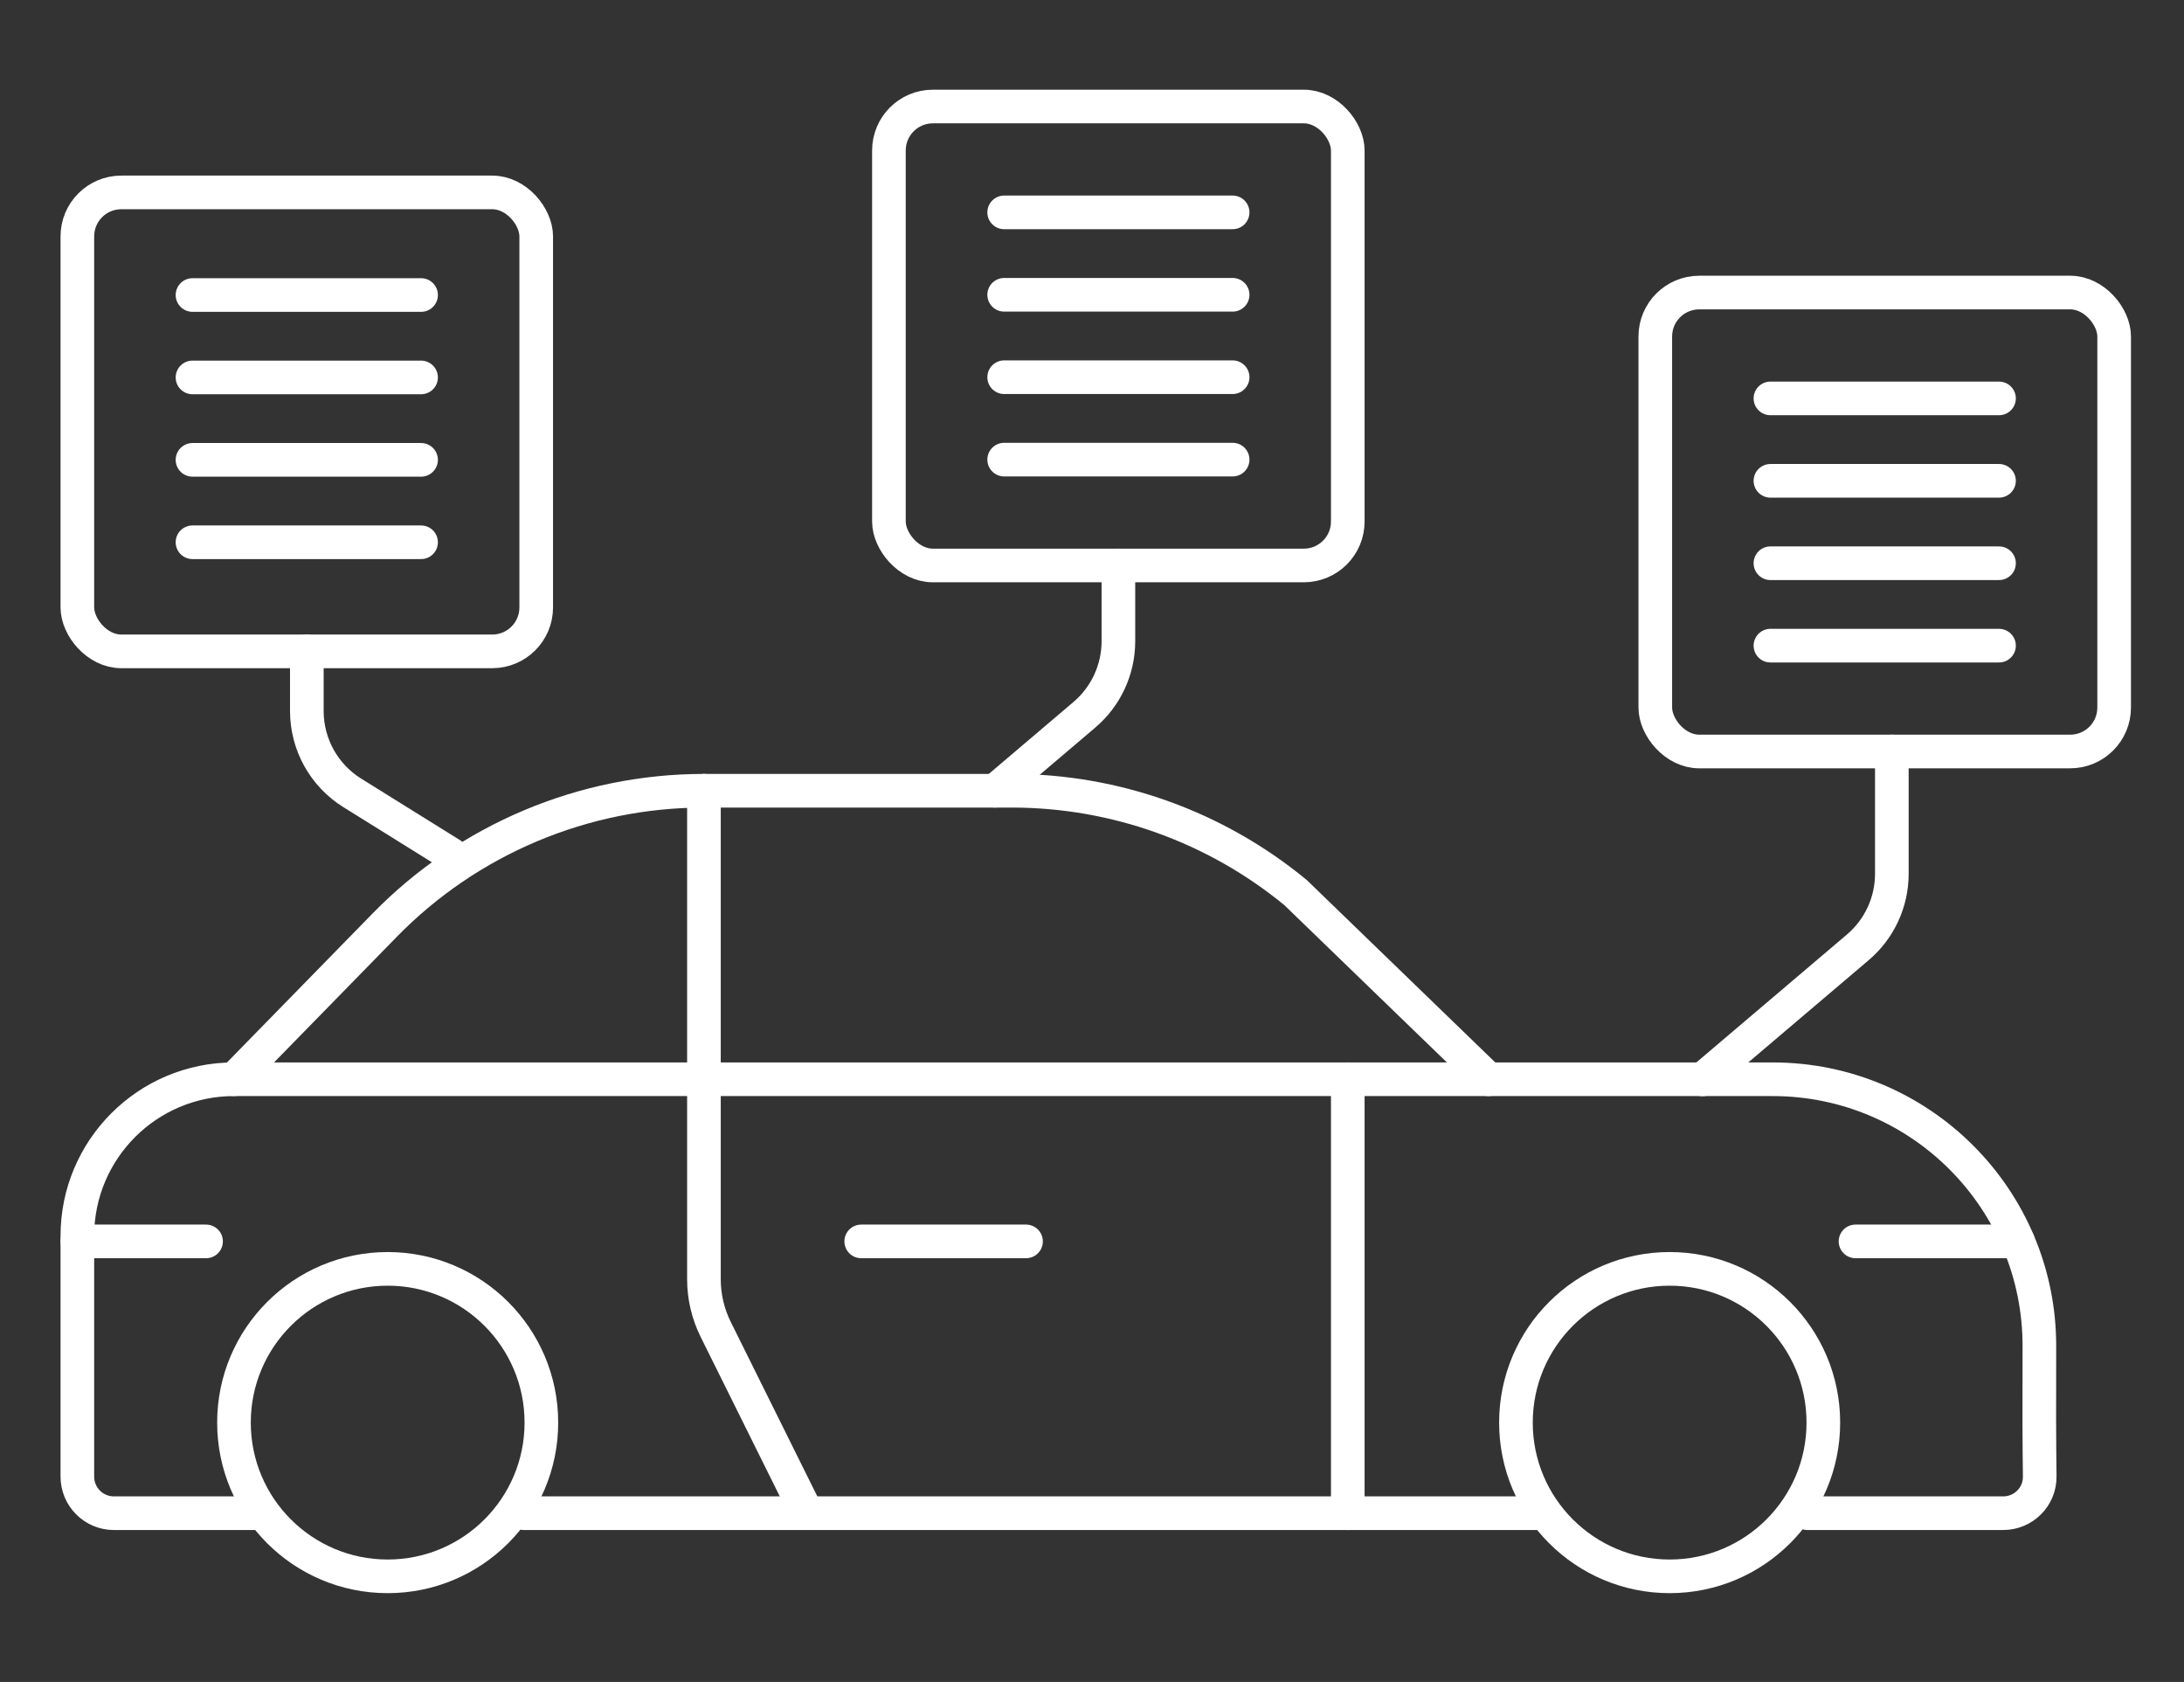 <?xml version="1.0" encoding="UTF-8"?>
<svg id="Layer_1" xmlns="http://www.w3.org/2000/svg" version="1.1" viewBox="0 0 194.81 150">
  <rect x="0" y="0" width="194.81" height="150" fill="#333333" stroke="none"/>
  <!-- Generator: Adobe Illustrator 30.0.0, SVG Export Plug-In . SVG Version: 2.1.1 Build 123)  -->
  <defs>
    <style>
      .st0 {
        fill: none;
        stroke: #fff;
        stroke-linecap: round;
        stroke-miterlimit: 10;
        stroke-width: 3px;
      }
    </style>
  </defs>
  <path class="st0" d="M23.16,134.95h-13c-1.8,0-3.26-1.46-3.26-3.26v-21.47c0-7.71,6.25-13.97,13.97-13.97h137.25c13.17,0,23.84,10.7,23.79,23.87-.02,4.57-.01,8.78.03,11.54.03,1.81-1.44,3.29-3.26,3.29h-17.46"/>
  <line class="st0" x1="137.32" y1="134.95" x2="46.74" y2="134.95"/>
  <path class="st0" d="M132.77,96.25l-17.21-16.65c-7.13-5.87-16.08-9.08-25.31-9.08h-27.46c-10.72,0-20.99,4.32-28.48,11.99l-13.43,13.74"/>
  <path class="st0" d="M62.79,70.52v43.57c0,1.55.36,3.08,1.05,4.47l8.13,16.38"/>
  <line class="st0" x1="120.22" y1="96.25" x2="120.22" y2="134.95"/>
  <line class="st0" x1="91.52" y1="110.71" x2="76.82" y2="110.71"/>
  <line class="st0" x1="37.56" y1="26.31" x2="17.17" y2="26.31"/>
  <line class="st0" x1="37.56" y1="33.66" x2="17.17" y2="33.66"/>
  <line class="st0" x1="37.56" y1="41.01" x2="17.17" y2="41.01"/>
  <line class="st0" x1="37.56" y1="48.36" x2="17.17" y2="48.36"/>
  <line class="st0" x1="109.95" y1="18.94" x2="89.57" y2="18.94"/>
  <line class="st0" x1="109.95" y1="26.29" x2="89.57" y2="26.29"/>
  <line class="st0" x1="109.95" y1="33.64" x2="89.57" y2="33.64"/>
  <line class="st0" x1="109.95" y1="40.99" x2="89.57" y2="40.99"/>
  <line class="st0" x1="178.31" y1="35.53" x2="157.92" y2="35.53"/>
  <line class="st0" x1="178.31" y1="42.88" x2="157.92" y2="42.88"/>
  <line class="st0" x1="178.31" y1="50.23" x2="157.92" y2="50.23"/>
  <line class="st0" x1="178.31" y1="57.58" x2="157.92" y2="57.58"/>
  <line class="st0" x1="18.38" y1="110.71" x2="6.9" y2="110.71"/>
  <line class="st0" x1="165.51" y1="110.71" x2="180.01" y2="110.71"/>
  <rect class="st0" x="147.65" y="26.09" width="40.93" height="40.93" rx="3.92" ry="3.92" transform="translate(336.23 93.11) rotate(-180)"/>
  <rect class="st0" x="79.3" y="9.51" width="40.93" height="40.93" rx="3.92" ry="3.92" transform="translate(199.52 59.94) rotate(-180)"/>
  <rect class="st0" x="6.9" y="17.16" width="40.93" height="40.93" rx="3.92" ry="3.92" transform="translate(54.73 75.25) rotate(-180)"/>
  <circle class="st0" cx="148.93" cy="126.87" r="13.71"/>
  <circle class="st0" cx="34.58" cy="126.87" r="13.71"/>
  <path class="st0" d="M168.75,67.02v10.91c0,2.52-1.11,4.92-3.03,6.55l-13.87,11.78"/>
  <path class="st0" d="M99.76,50.43v6.76c0,2.52-1.11,4.92-3.03,6.55l-7.98,6.78"/>
  <path class="st0" d="M27.37,58.09v5.32c0,2.97,1.53,5.73,4.05,7.3l8.82,5.49"/>
</svg>